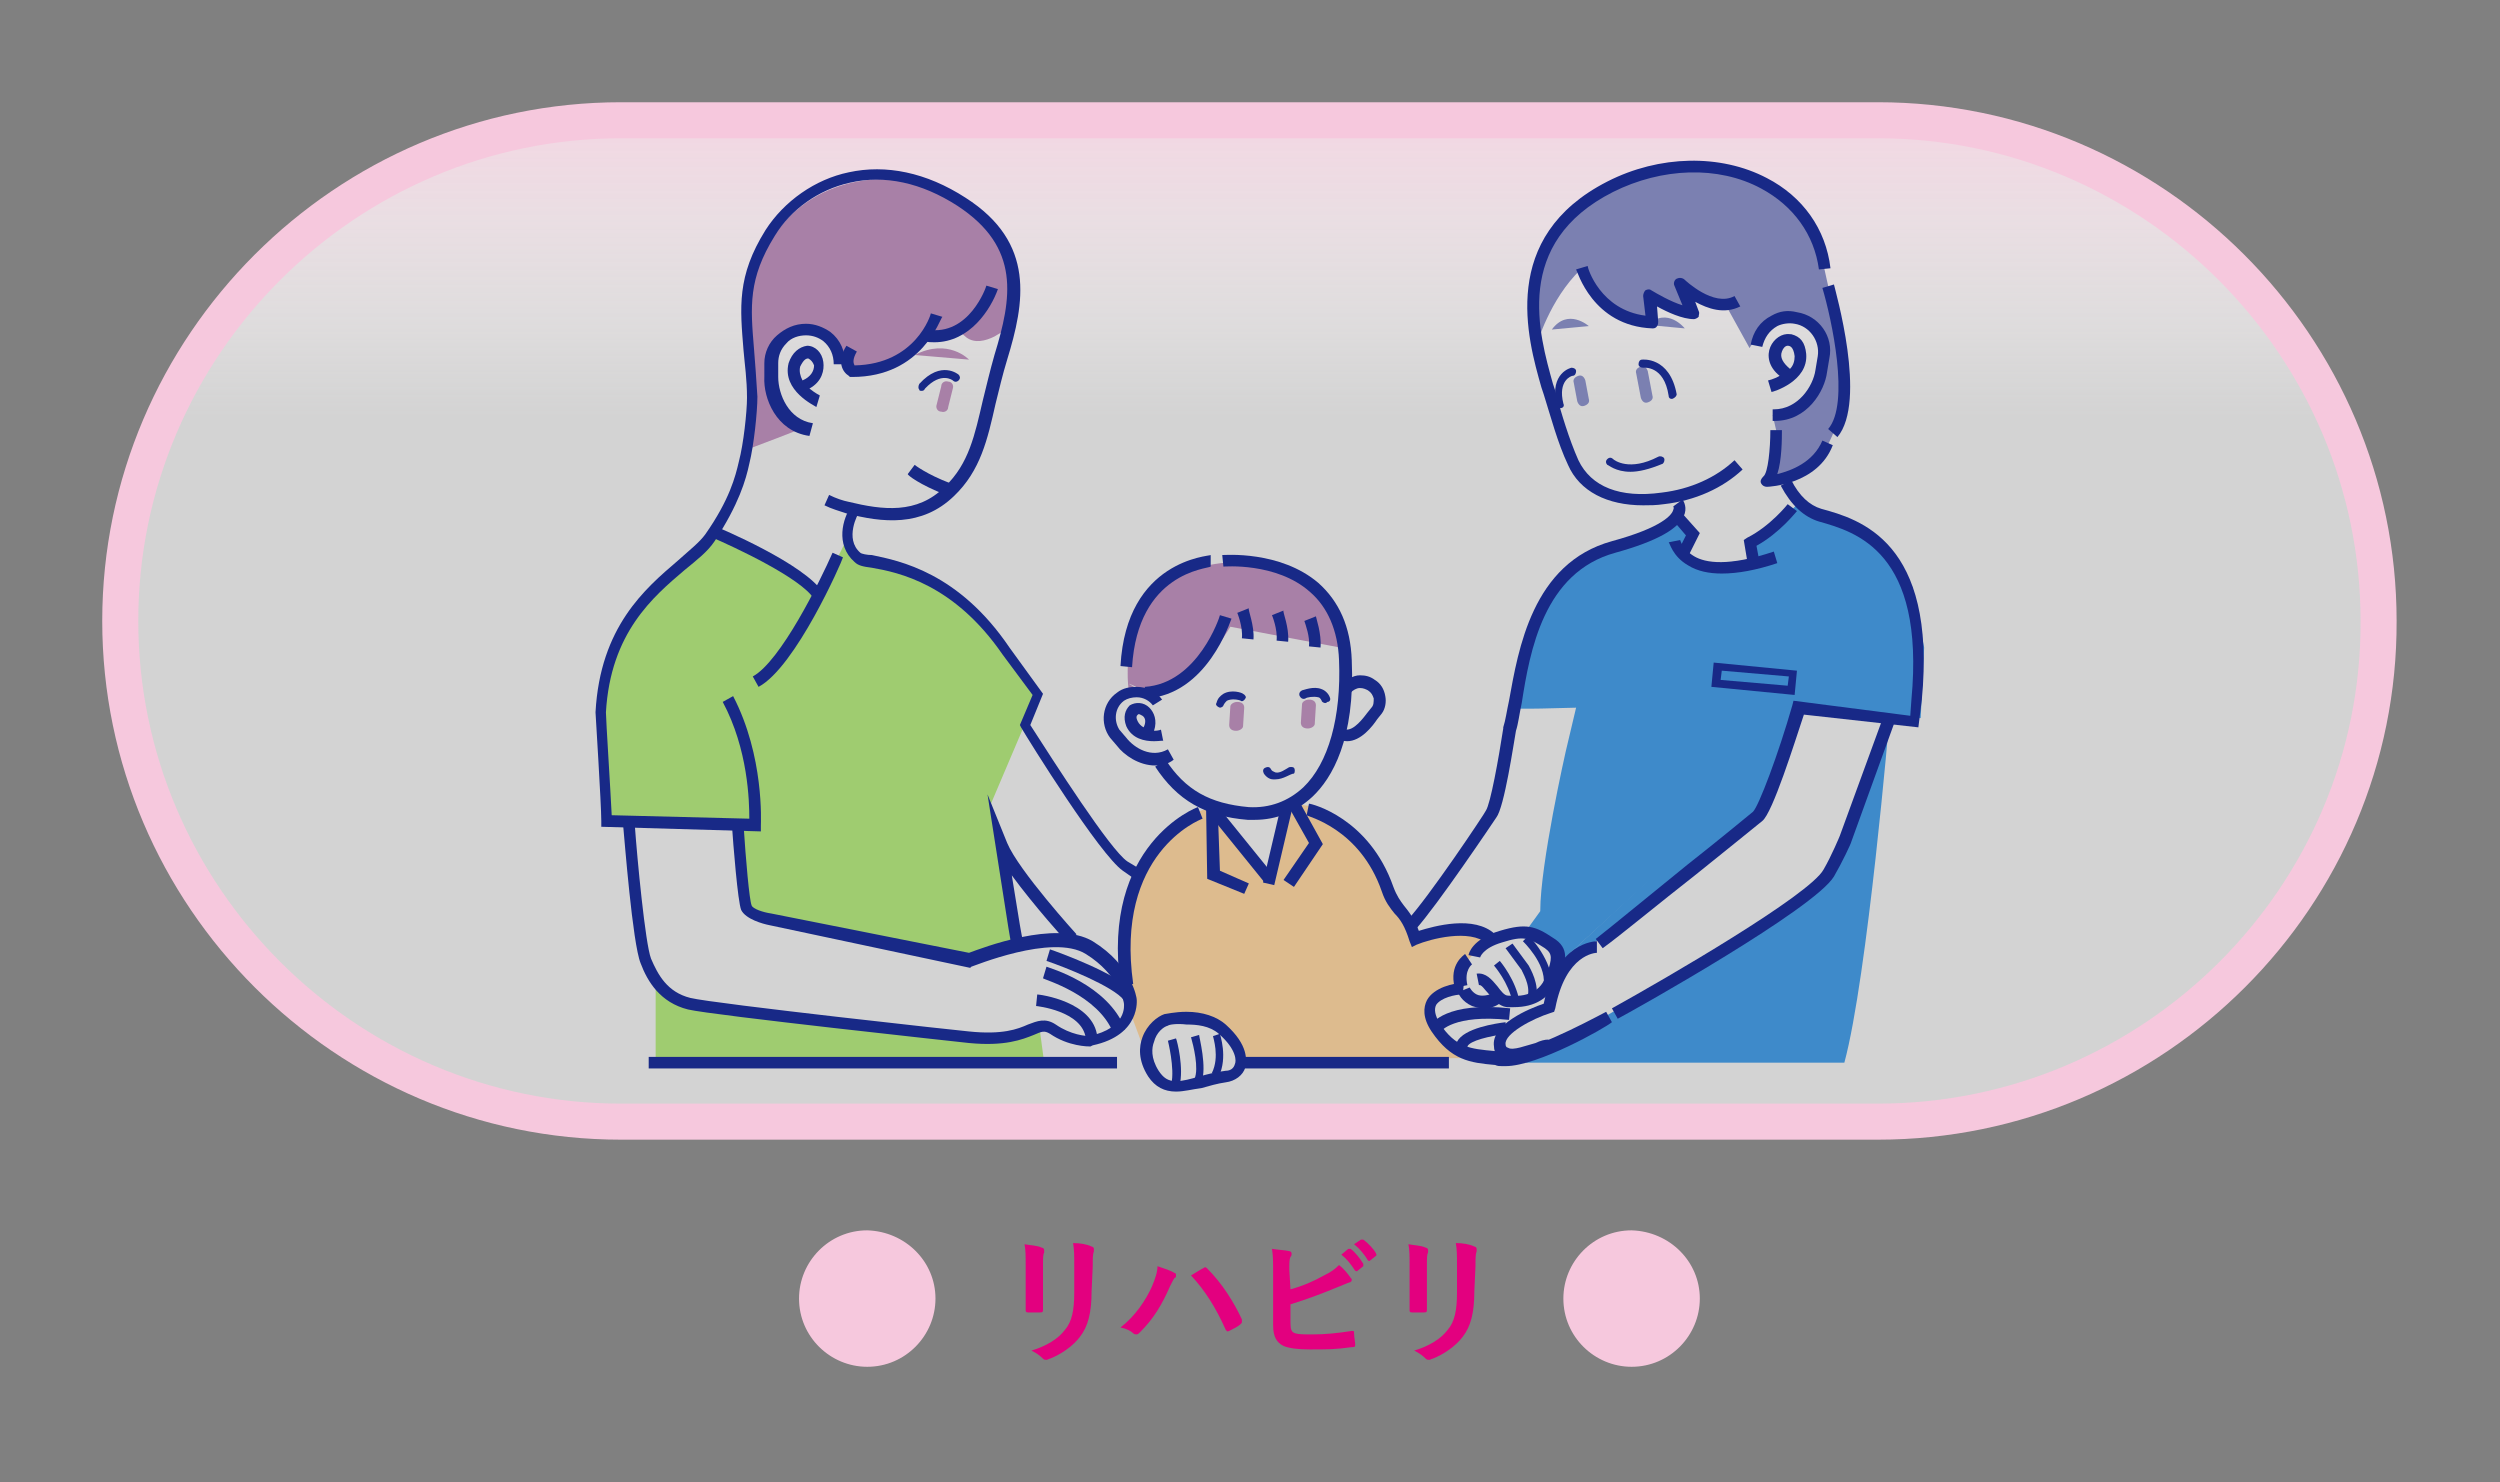<?xml version="1.0" encoding="utf-8"?>
<!-- Generator: Adobe Illustrator 24.3.0, SVG Export Plug-In . SVG Version: 6.00 Build 0)  -->
<svg version="1.1" id="レイヤー_1" xmlns="http://www.w3.org/2000/svg" xmlns:xlink="http://www.w3.org/1999/xlink" x="0px"
	 y="0px" viewBox="0 0 216.2 128.2" style="enable-background:new 0 0 216.2 128.2;" xml:space="preserve">
<rect x="0" y="0" width="216.2" height="128.2" fill="#808080" stroke="none"/>
<style type="text/css">
	.st0{fill:url(#SVGID_1_);stroke:#F6C8DD;stroke-width:3.117;stroke-miterlimit:10;}
	.st1{fill:none;}
	.st2{fill:#DDBB8E;}
	.st3{fill:#3E8ACA;}
	.st4{fill:#7B80B1;}
	.st5{fill:#A880A7;}
	.st6{fill:#9FCC70;}
	.st7{fill:#182987;}
	.st8{fill:#E3007F;}
	.st9{fill:#F6C8DD;}
</style>
<g id="pink">
	
		<linearGradient id="SVGID_1_" gradientUnits="userSpaceOnUse" x1="108.05" y1="30.89" x2="108.05" y2="117.49" gradientTransform="matrix(1 0 0 -1 0 127.89)">
		<stop  offset="0.7" style="stop-color:#FFFFFF;stop-opacity:0.651"/>
		<stop  offset="0.799" style="stop-color:#FEFBFC;stop-opacity:0.75"/>
		<stop  offset="0.901" style="stop-color:#FCEEF4;stop-opacity:0.852"/>
		<stop  offset="1" style="stop-color:#F9DBE8;stop-opacity:0.95"/>
	</linearGradient>
	<path class="st0" d="M162.4,97H53.7c-23.8,0-43.3-19.5-43.3-43.3l0,0c0-23.8,19.5-43.3,43.3-43.3h108.7c23.8,0,43.3,19.5,43.3,43.3
		l0,0C205.8,77.5,186.3,97,162.4,97z"/>
</g>
<g id="blue">
	<rect y="0" class="st1" width="216.2" height="128.2"/>
</g>
<g id="_xFF14_">
	<g>
		<g>
			<path class="st2" d="M128.4,81.2L127,83c0,0-1.3,1.5-0.7,2.3l-2.1,1.1l-0.5,1.2l0.9,1.9l2,2l-19.1,0.2c0,0-0.8-4-6.2-4l-2.2,2.1
				v1.4l-1.3-3.5v-1.1l-0.4-3.4c0,0-0.5-10.2,6-12.9l1.4-0.6l5.2,6.4l1.6-6.6l1.7,0.2c0,0,5,1.5,7.1,7.8c0,0,1.5,1.8,2.2,3.7
				C122.5,81.2,125.7,79.8,128.4,81.2z"/>
		</g>
		<g>
			<path class="st3" d="M153.5,66.2l2.4-5.1l2.9,0.2l4.6,0.7l2.7,0.1l0.3-6.1l-1-5.2l-1.9-3.2l-3.3-2.4l-2.3-0.6l-2.1-1.4
				c0,0-3.1,3.4-4.2,3.7c-1.2,0.3,0,0.2,0,0.2l0.2,1.3l-4.2,0.4l-1.9-1l0.9-1.7l-1.5-1.6l-2.7,1.7l-2.3,0.9L138,48l-1.6,0.7
				l-1.3,1.1l-0.9,1.3l-1.1,2l-1.1,3c0,0-0.7,2.9-1.2,5.1c-0.1,0.2,4.9,0,5.5,0l-0.9,3.8c0,0-2.2,9.7-2.2,13.8l-1.3,1.8l2.6,1.3v1.7
				"/>
		</g>
		<g>
			<path class="st4" d="M137.4,28.2c0,0-1.8-1.6-3.2,0.3"/>
		</g>
		<g>
			<path class="st4" d="M136.4,34.7c0.1,0.3,0.3,0.5,0.6,0.4l0,0c0.3-0.1,0.5-0.3,0.4-0.6l-0.3-1.6c-0.1-0.3-0.3-0.5-0.6-0.4l0,0
				c-0.3,0.1-0.5,0.3-0.4,0.6L136.4,34.7z"/>
		</g>
		<g>
			<path class="st4" d="M141.9,34.4c0.1,0.3,0.3,0.5,0.6,0.4l0,0c0.3-0.1,0.5-0.3,0.4-0.6l-0.4-2.1c-0.1-0.3-0.3-0.5-0.6-0.4l0,0
				c-0.3,0.1-0.5,0.3-0.4,0.6L141.9,34.4z"/>
		</g>
		<g>
			<path class="st5" d="M83.8,31.1c0,0-1.8-1.9-4.7-0.4"/>
		</g>
		<g>
			<path class="st5" d="M64.8,38.8c0,0,4.8-1.8,4.6-1.8c-0.2-0.1-1.3-1.2-1.3-1.2L67.4,34l-0.5-2.4l0.6-1.6c0,0,2.4-2.4,4.2-0.6
				c1.8,1.7,1.8,2.2,1.8,2.2l0.4,0.7l1.7-0.1l2.2-0.7l2-1.6l0.8-1.2l0.7,0.6l2.5-0.8c0,0-1.7-0.5-0.2,0.7c0.7,0.5,1.6,0.3,2.4-0.1
				c0.9-0.5,1.7-1.1,1.7-1.1s1.6-6.2-3-9.5s-4.8-2.6-4.8-2.6s-6.7-2-11.6,2.8c0,0-3.7,3.8-3.5,6.5c0.1,2.7,0.5,7.6,0.5,7.6
				L64.8,38.8z"/>
		</g>
		<g>
			<path class="st5" d="M81,35c-0.1,0.3,0.1,0.6,0.4,0.6l0,0c0.3,0.1,0.6-0.1,0.6-0.4l0.4-1.6c0.1-0.3-0.1-0.6-0.4-0.6l0,0
				c-0.3-0.1-0.6,0.1-0.6,0.4L81,35z"/>
		</g>
		<g>
			<path class="st4" d="M153.3,35.9l0.3,1.3c0,0,0.3,3.6-0.8,4.5c0,0,4.1-0.7,5.3-3.3c0,0,2.3-3.9,1-9.5c0,0-0.9-3.5-1.7-7.4
				c0,0-3.7-9.7-14.5-6.4c0,0-12.2,1.8-10,14.7c0,0,1.1-3.9,3.8-6.5c0,0,2.5,5.1,6.1,4.8v-2.5c0,0,2.8,1.8,3.7,1.7l-1.3-3
				c0,0,2.5,2.2,4,2l2.1,3.8c0,0,1.6-2.8,3.1-2.9c0,0,3.6,0.2,3.5,2.9C157.6,32.9,156.4,36,153.3,35.9z"/>
		</g>
		<g>
			<path class="st5" d="M106.3,62.7c0,0.3,0.2,0.5,0.6,0.5l0,0c0.3,0,0.6-0.2,0.6-0.4l0.1-1.6c0-0.3-0.2-0.5-0.6-0.5l0,0
				c-0.3,0-0.6,0.2-0.6,0.4L106.3,62.7z"/>
		</g>
		<g>
			<path class="st5" d="M112.5,62.5c0,0.3,0.2,0.5,0.6,0.5l0,0c0.3,0,0.6-0.2,0.6-0.4l0.1-1.6c0-0.3-0.2-0.5-0.6-0.5l0,0
				c-0.3,0-0.6,0.2-0.6,0.4L112.5,62.5z"/>
		</g>
		<g>
			<path class="st5" d="M115.9,56l-9.5-1.8c0,0-4.1,7.1-7.3,5.6c-3.1-1.5-0.3,0-0.3,0l-1.2-0.2c0,0-1.6-10.7,9.4-11
				C107,48.6,115.7,49.5,115.9,56z"/>
		</g>
		<g>
			<path class="st6" d="M89.7,60.1l-4,9.4l2.2,11.7l-4.1,1.4l-17.2-3.1c0,0-2.1,0.3-2.5-3.9l-0.3-4.2L52.5,71c0,0-2.7-16.1,4.9-20.8
				l4.3-4.3c0,0,8.8,4.5,9.2,5.4l2.3-4.6c0,0,0.8,1.9,3.1,1.9c0,0,7.6,2.9,9.5,6.1L89.7,60.1z"/>
		</g>
		<g>
			<path class="st6" d="M89.9,88.9l0.4,3l-33.6-0.4V85l3.1,1.7C59.8,86.7,85.8,90.9,89.9,88.9z"/>
		</g>
		<g>
			<path class="st7" d="M142.1,43.7c-3.1,0-5.5-1.2-6.5-3.5c-0.9-1.9-1.5-4.2-2.1-6.1l-0.2-0.6c-1.2-4.2-3.7-13,5.7-17.8
				c4.5-2.3,9.8-2.4,13.8-0.3c3.1,1.6,5.1,4.4,5.5,7.8l-1,0.1c-0.4-3-2.2-5.5-5-7c-3.7-2-8.6-1.8-12.8,0.3
				c-8.7,4.4-6.4,12.3-5.2,16.6l0.2,0.6c0.5,1.9,1.2,4.2,2,6c1.1,2.3,3.6,3.3,7.2,2.8c2.5-0.3,4.7-1.3,6.3-2.8l0.7,0.8
				c-1.7,1.6-4.1,2.7-6.8,3C143.2,43.7,142.7,43.7,142.1,43.7z"/>
		</g>
		<g>
			<path class="st4" d="M145.7,28.4c0,0-1.5-1.9-3.2-0.3"/>
		</g>
		<g>
			<path class="st7" d="M110.3,67.4c-0.1,0-0.1,0-0.2,0c-0.3,0-0.6-0.2-0.8-0.5c-0.1-0.2-0.1-0.4,0.1-0.5s0.4-0.1,0.5,0.1
				s0.2,0.2,0.4,0.3c0.4,0.1,0.9-0.3,1.1-0.4c0.1-0.1,0.4-0.1,0.5,0s0.1,0.4,0,0.5C111.6,66.9,111,67.4,110.3,67.4z"/>
		</g>
		<g>
			<polyline class="st3" points="134.5,83.6 136.8,81.9 139.3,80.9 152,70.6 153.8,65.7 			"/>
		</g>
		<g>
			<path class="st3" d="M163.4,62.1c0,0-1.9,22.4-3.9,29.8h-27.6l11.4-6.6l10.8-6.4c0,0,4.1-2.7,5.1-5.6L163.4,62.1z"/>
		</g>
		<g>
			<path class="st7" d="M96.9,85.2c-1.7-12.2,6.6-15.4,6.7-15.4l0.4,1c-0.3,0.1-7.6,3-6,14.3L96.9,85.2z"/>
		</g>
		<g>
			<rect x="107" y="69.5" transform="matrix(0.777 -0.629 0.629 0.777 -22.12 83.906)" class="st7" width="1" height="7.4"/>
		</g>
		<g>
			<polygon class="st7" points="107.6,77.3 104.4,76 104.3,69.7 105.3,69.7 105.5,75.3 108,76.4 			"/>
		</g>
		<g>
			
				<rect x="107.1" y="72.5" transform="matrix(0.229 -0.973 0.973 0.229 14.154 163.924)" class="st7" width="6.9" height="1"/>
		</g>
		<g>
			<polygon class="st7" points="111.9,76.7 111,76.1 113.2,72.9 111.4,69.7 112.3,69.2 114.4,73 			"/>
		</g>
		<g>
			<path class="st7" d="M122.1,81.9l-0.2-0.5c-0.4-1.3-0.8-1.9-1.3-2.4c-0.4-0.5-0.8-1-1.1-1.9c-1.9-5.5-6.5-6.5-6.5-6.6l0.2-1
				c0.2,0,5.2,1.2,7.3,7.2c0.3,0.8,0.6,1.2,0.9,1.6c0.4,0.5,0.9,1.1,1.3,2.2c1.3-0.4,4.8-1.4,6.6,0.3l-0.7,0.8
				c-1.5-1.3-4.9-0.4-6.1,0.1L122.1,81.9z"/>
		</g>
		<g>
			<path class="st7" d="M108.5,70.9c-0.2,0-0.4,0-0.6,0c-3.7-0.3-6.1-1.7-8-4.6l0.9-0.6c1.7,2.6,3.8,3.8,7.2,4.1
				c1.8,0.1,3.4-0.5,4.7-1.7c2.2-2.1,3.3-6.1,3.1-11c-0.1-2.6-1-4.6-2.5-5.9c-2.9-2.6-7.5-2.2-7.5-2.2l-0.1-1c0.2,0,5-0.4,8.3,2.4
				c1.8,1.6,2.8,3.8,2.9,6.7c0.3,6.8-1.7,10.2-3.4,11.8C112.1,70.2,110.4,70.9,108.5,70.9z"/>
		</g>
		<g>
			<path class="st7" d="M97.9,57.7l-1-0.1c0.5-9.2,7.7-9.5,7.8-9.6v1v-0.5V49C104.4,49.2,98.4,49.5,97.9,57.7z"/>
		</g>
		<g>
			<path class="st7" d="M99.9,66.2c-1.4,0-2.7-0.9-3.3-1.7L96,63.8c-0.9-1.2-0.7-3,0.6-3.9c0.5-0.4,1.1-0.5,1.7-0.5l0,0
				c0.9,0,1.7,0.4,2.2,1.1L99.7,61c-0.3-0.4-0.8-0.7-1.4-0.7c-0.4,0-0.8,0.1-1.1,0.3c-0.8,0.6-0.9,1.7-0.4,2.5l0.6,0.7
				c0.7,0.9,2.2,1.8,3.6,1l0.5,0.9C101,66.1,100.4,66.2,99.9,66.2z"/>
		</g>
		<g>
			<path class="st7" d="M99.8,64.1c-0.8,0-1.9-0.2-2.4-1.3c-0.3-0.8-0.1-1.4,0.3-1.8l0,0c0.5-0.3,1.2-0.3,1.7,0.2
				c0.4,0.4,0.7,1.1,0.4,2c0.4,0,0.6-0.1,0.6-0.1l0.2,1C100.7,64,100.3,64.1,99.8,64.1z M98.4,61.8c-0.1,0.1-0.2,0.2,0,0.6
				c0.1,0.2,0.3,0.4,0.5,0.5c0.2-0.4,0.2-0.8-0.1-1C98.6,61.8,98.5,61.7,98.4,61.8z"/>
		</g>
		<g>
			<path class="st7" d="M116.5,64.1c-0.3,0-0.6-0.1-0.9-0.2l0.5-0.9c0.7,0.4,1.5-0.5,2.1-1.3l0.4-0.5c0.2-0.2,0.2-0.5,0.2-0.8
				c-0.1-0.3-0.2-0.5-0.5-0.7c-0.2-0.1-0.4-0.2-0.7-0.2c-0.3,0-0.6,0.2-0.8,0.4l-0.8-0.6c0.4-0.5,1-0.9,1.6-0.9
				c0.5,0,0.9,0.1,1.3,0.4c0.5,0.3,0.8,0.8,0.9,1.4c0.1,0.5,0,1.1-0.3,1.5l-0.4,0.5C118.7,62.8,117.7,64.1,116.5,64.1z"/>
		</g>
		<g>
			<path class="st7" d="M122.4,80.4l-0.8-0.7c1.9-2,6.9-9.5,6.9-9.6c0.4-0.6,1.1-4.5,1.5-7.1v-0.1c0.2-0.6,0.3-1.4,0.5-2.3
				c0.8-4.4,2-11.9,8.9-13.8c4.4-1.2,5.2-2.3,5.3-2.7c0.1-0.2,0-0.3,0-0.3l0.4-0.3l0.4-0.3c0,0,0.4,0.5,0.2,1.2
				c-0.4,1.3-2.4,2.4-6,3.4c-6.2,1.7-7.4,8.5-8.1,13c-0.2,0.9-0.3,1.8-0.5,2.4c-0.2,1.1-1,6.6-1.7,7.5
				C129.2,71,124.3,78.3,122.4,80.4z"/>
		</g>
		<g>
			<path class="st7" d="M155.2,60.1l-7.2-0.7l0.2-2.1l7.2,0.7L155.2,60.1z M148.8,58.8l5.8,0.5l0.1-0.8l-5.8-0.5L148.8,58.8z"/>
		</g>
		<g>
			<path class="st7" d="M144.6,34.5c-0.2,0-0.3-0.1-0.3-0.3c-0.4-2.6-2.1-2.4-2.2-2.4c-0.2,0-0.4-0.1-0.4-0.3c0-0.2,0.1-0.4,0.3-0.4
				c0,0,2.4-0.3,3,3C145,34.2,144.9,34.4,144.6,34.5C144.7,34.5,144.6,34.5,144.6,34.5z"/>
		</g>
		<g>
			<path class="st7" d="M134.9,35.3c-0.2,0-0.3-0.1-0.3-0.3c-0.6-2.8,1.3-3.2,1.3-3.2c0.2,0,0.4,0.1,0.4,0.3c0,0.2-0.1,0.4-0.3,0.4
				c-0.1,0-1.3,0.4-0.8,2.4C135.3,35.1,135.2,35.3,134.9,35.3C135,35.3,135,35.3,134.9,35.3z"/>
		</g>
		<g>
			<path class="st7" d="M141,40.8c-1.3,0-1.9-0.6-2-0.6c-0.1-0.1-0.2-0.3,0-0.5c0.1-0.1,0.3-0.2,0.5,0c0.1,0.1,1.4,1.1,3.9-0.2
				c0.2-0.1,0.4,0,0.5,0.1c0.1,0.2,0,0.4-0.1,0.5C142.6,40.6,141.7,40.8,141,40.8z"/>
		</g>
		<g>
			<path class="st7" d="M151.2,49.1l-0.4-2.4l0.3-0.2c2-1,3.5-2.9,3.5-2.9l0.8,0.6c-0.1,0.1-1.5,1.9-3.5,3l0.3,1.6L151.2,49.1z"/>
		</g>
		<g>
			<polygon class="st7" points="146,48.1 145.1,47.7 145.8,46.3 144.6,44.9 145.3,44.2 147,46.1 			"/>
		</g>
		<g>
			<path class="st7" d="M148.9,49.6c-1.1,0-2.1-0.2-2.9-0.7c-1.4-0.8-1.6-2-1.7-2l1-0.2c0,0,0.2,0.8,1.2,1.4c1,0.6,3,0.9,6.9-0.4
				l0.3,1C151.9,49.3,150.3,49.6,148.9,49.6z"/>
		</g>
		<g>
			<path class="st7" d="M139.9,88.1l-0.5-0.9c4.7-2.6,17.1-9.8,18.3-12c0.7-1.2,1.4-2.9,1.4-2.9l3.8-10.4l1,0.4l-3.8,10.5
				c0,0.1-0.8,1.8-1.5,3C156.9,78.6,141.6,87.2,139.9,88.1z"/>
		</g>
		<g>
			<path class="st7" d="M81.8,42.8c-2.3-0.9-3.3-1.7-3.3-1.8l0.6-0.8c0,0,1,0.8,3.1,1.6L81.8,42.8z"/>
		</g>
		<g>
			<path class="st7" d="M153.5,36.4c-0.1,0-0.1,0-0.2,0v-1h0.1c2.1,0,3.4-2,3.6-3.4l0.2-1.2c0.2-1.3-0.7-2.6-2-2.8
				c-0.5-0.1-1.1,0-1.5,0.2c-0.7,0.4-1.1,1-1.3,1.8l-1-0.2c0.2-1.1,0.8-2,1.8-2.5c0.7-0.4,1.4-0.5,2.2-0.3c1.9,0.3,3.2,2.1,2.8,4
				l-0.2,1.2C157.8,33.8,156.3,36.4,153.5,36.4z"/>
		</g>
		<g>
			<path class="st7" d="M153.2,33.9l-0.3-1c0,0,0.5-0.1,1-0.4c-1-0.8-1.1-1.8-0.8-2.5s1-1.2,1.7-1.1h0.1c0.8,0.2,1.2,0.7,1.3,1.7
				C156.4,33,153.3,33.9,153.2,33.9z M154.6,29.9c-0.2,0-0.4,0.2-0.5,0.5c-0.2,0.5,0.1,1,0.7,1.5c0.3-0.3,0.4-0.7,0.4-1.1
				C155.1,30,154.8,29.9,154.6,29.9L154.6,29.9z"/>
		</g>
		<g>
			<path class="st7" d="M65.8,71.9L52,71.5V71c0-1.4-0.5-9.3-0.5-9.4l0,0l0,0c0.4-7.4,4.3-10.7,7.1-13.1c1-0.9,1.9-1.6,2.4-2.3
				c2.1-3,2.6-5,2.9-6.3c0.4-1.5,0.7-4.3,0.7-5.5c0-1.6-0.2-2.9-0.3-4.1c-0.3-3.7-0.6-6.4,1.9-10.4c1.6-2.5,4.3-4.4,7.2-5
				c3.2-0.7,6.7,0,10.1,2.2c6.1,3.9,5.1,9.1,3.6,14c-0.4,1.3-0.7,2.6-1,3.8c-0.7,3.1-1.3,5.8-3.6,8c-2.8,2.7-6.2,2.3-9.3,1.5
				c-0.6-0.2-1.3-0.4-1.9-0.7l0.4-0.9c0.6,0.3,1.2,0.5,1.7,0.6c2.9,0.7,5.9,1.1,8.3-1.3c2.1-2,2.6-4.5,3.3-7.5
				c0.3-1.2,0.6-2.5,1-3.9c1.5-4.9,2.3-9.3-3.2-12.9c-3.1-2-6.3-2.7-9.3-2c-2.7,0.6-5.1,2.3-6.5,4.6c-2.3,3.7-2.1,6.1-1.8,9.7
				c0.1,1.2,0.2,2.6,0.3,4.2c0,1.3-0.3,4.2-0.7,5.8c-0.3,1.4-0.9,3.5-3,6.7c-0.6,0.9-1.5,1.6-2.6,2.5c-2.7,2.3-6.4,5.4-6.8,12.3
				c0,0.6,0.4,6.8,0.5,8.9l11.9,0.3c0-1.5-0.1-6-2.3-10.1l0.9-0.5c2.7,5.2,2.4,10.9,2.4,11.2L65.8,71.9z"/>
		</g>
		<g>
			<path class="st7" d="M70,37.7c-2.9-0.4-4-3.3-3.9-5.1v-1.2c0-0.9,0.4-1.8,1.1-2.4s1.5-1,2.5-1c0.8,0,1.5,0.3,2.1,0.7
				c0.9,0.7,1.3,1.7,1.3,2.8h-1c0-0.8-0.3-1.5-0.9-2c-0.4-0.3-0.9-0.5-1.5-0.5s-1.3,0.2-1.7,0.7c-0.5,0.5-0.7,1.1-0.7,1.7v1.2
				c0,1.5,0.9,3.7,3,4L70,37.7z"/>
		</g>
		<g>
			<path class="st7" d="M70.6,35.2c-0.1-0.1-3-1.4-2.4-3.8c0.3-0.9,0.9-1.4,1.6-1.5l0,0l0,0c0.7,0,1.3,0.6,1.4,1.4
				c0.1,0.7-0.1,1.7-1.2,2.3c0.5,0.4,0.9,0.6,0.9,0.6L70.6,35.2z M69.9,31c-0.2,0-0.4,0.1-0.7,0.7c-0.1,0.4,0,0.8,0.2,1.2
				c0.7-0.3,1-0.8,1-1.3C70.3,31.3,70.1,31.1,69.9,31z"/>
		</g>
		<g>
			<path class="st7" d="M80.8,29.6c-0.3,0-0.6,0-0.8-0.1l0.2-1c3.6,0.6,5.1-3.7,5.1-3.8l1,0.3C85.7,26.7,83.9,29.6,80.8,29.6z"/>
		</g>
		<g>
			<path class="st7" d="M73.7,32.6L73.7,32.6h-0.2l-0.1-0.1c-0.5-0.3-1.1-1.2-0.2-2.6l0.9,0.5c-0.4,0.7-0.3,1-0.2,1.2
				c5.3-0.1,6.6-4.4,6.6-4.5l1,0.3C81.3,27.5,79.8,32.6,73.7,32.6z"/>
		</g>
		<g>
			<path class="st7" d="M98.1,76l-1-0.7c-2-1.4-8.1-11.2-8.8-12.4l-0.1-0.2l1.1-2.6l-2.6-3.5c-4.2-6.1-9-7.1-11.3-7.5
				c-0.8-0.1-1.2-0.2-1.5-0.5c-1.7-1.5-1-3.8-0.3-4.8l0.9,0.5L73.9,44l0.4,0.3c-0.1,0.1-1.3,2.3,0.1,3.5c0.1,0.1,0.6,0.2,1,0.2
				c2.4,0.5,7.5,1.5,11.9,8l2.9,4l-1.1,2.7c2,3.1,6.9,10.8,8.4,11.8l1,0.6L98.1,76z"/>
		</g>
		<g>
			<path class="st7" d="M138.6,82l-0.6-0.8c1.3-1,4.8-3.9,7.9-6.4c2.8-2.2,5.2-4.2,5.7-4.6c0.5-0.5,2.2-5,3.4-9.2l0.1-0.4l10.1,1.3
				l0.1-1.4c1.2-12.8-4.8-14.5-8-15.4c-1.3-0.4-2.4-1.4-3.3-3.1l0.9-0.5c0.7,1.4,1.6,2.2,2.6,2.5c3.3,0.9,10,2.8,8.7,16.5l-0.3,2.4
				l-9.9-1.1c-0.8,2.4-2.7,8.5-3.6,9.2c-0.6,0.5-3.1,2.5-5.7,4.6C143.5,78.1,140,81,138.6,82z"/>
		</g>
		<g>
			<path class="st7" d="M79.7,33.8c-0.1,0-0.2,0-0.2-0.1c-0.1-0.1-0.1-0.3,0-0.5c1.9-2.1,3.4-0.8,3.4-0.8c0.1,0.1,0.2,0.3,0,0.5
				c-0.1,0.1-0.3,0.2-0.5,0c0,0-1-0.8-2.4,0.7C79.9,33.8,79.8,33.8,79.7,33.8z"/>
		</g>
		<g>
			<path class="st7" d="M142.9,28.4L142.9,28.4c-5.2-0.2-6.5-5-6.6-5.1l1-0.3l-0.5,0.1l0.5-0.1c0,0.2,1.1,3.8,5,4.3l-0.2-1.7
				c0-0.2,0.1-0.4,0.2-0.5c0.2-0.1,0.4-0.1,0.5,0c0.5,0.3,1.7,1,2.7,1.3l-0.7-1.7c-0.1-0.2,0-0.5,0.2-0.6s0.5-0.1,0.7,0.1
				c0,0,2.5,2.4,4.3,1.4l0.5,0.9c-1.4,0.7-2.8,0.2-3.9-0.4l0.3,0.8c0.1,0.2,0,0.3,0,0.5c-0.1,0.1-0.3,0.2-0.4,0.2
				c-1,0-2.3-0.6-3.2-1.1l0.1,1.3c0,0.1,0,0.3-0.1,0.4C143.2,28.4,143,28.4,142.9,28.4z"/>
		</g>
		<g>
			<path class="st7" d="M158.9,37.8l-0.8-0.7c1.9-2.2,0.3-9.5-0.5-12.2l1-0.3C158.7,25.1,161.5,34.7,158.9,37.8z"/>
		</g>
		<g>
			<path class="st7" d="M152.8,42.1c-0.2,0-0.4-0.1-0.5-0.3s0-0.4,0.2-0.6c0.4-0.3,0.6-2.4,0.6-4h1c0,0.7,0,2.6-0.4,3.8
				c1.2-0.3,3.1-1,3.9-2.9l0.9,0.4C157.2,41.9,153,42.1,152.8,42.1L152.8,42.1z"/>
		</g>
		<g>
			<path class="st7" d="M99.1,60.4l-0.1-1c4.6-0.3,6.5-6.1,6.5-6.2l1,0.3C106.4,53.7,104.4,60.1,99.1,60.4z"/>
		</g>
		<g>
			<path class="st7" d="M108.4,55.3l-1-0.1c0.1-1-0.4-2.2-0.4-2.2l1-0.4C107.9,52.7,108.5,54.1,108.4,55.3z"/>
		</g>
		<g>
			<path class="st7" d="M111.4,55.5l-1-0.1c0.1-1-0.4-2.2-0.4-2.2l1-0.4C110.9,52.9,111.5,54.2,111.4,55.5z"/>
		</g>
		<g>
			<path class="st7" d="M114.2,56l-1-0.1c0.1-0.8-0.3-1.9-0.4-2.2l1-0.4C113.8,53.4,114.3,54.8,114.2,56z"/>
		</g>
		<g>
			<path class="st7" d="M105.5,61.2C105.4,61.2,105.4,61.2,105.5,61.2c-0.3-0.1-0.4-0.3-0.3-0.4c0.1-0.4,0.3-0.6,0.6-0.8
				c0.7-0.4,1.6-0.1,1.7,0c0.2,0.1,0.3,0.3,0.2,0.4c-0.1,0.2-0.3,0.3-0.4,0.2c-0.2-0.1-0.8-0.2-1.2,0c-0.1,0.1-0.2,0.2-0.3,0.4
				C105.8,61.1,105.6,61.2,105.5,61.2z"/>
		</g>
		<g>
			<path class="st7" d="M114.6,60.8c-0.1,0-0.3-0.1-0.3-0.2c-0.1-0.2-0.2-0.3-0.3-0.3c-0.4-0.1-1,0-1.1,0.1c-0.2,0.1-0.4,0-0.5-0.2
				s0-0.4,0.2-0.5c0.1,0,1-0.4,1.7-0.1c0.3,0.1,0.6,0.4,0.7,0.7c0.1,0.2,0,0.4-0.2,0.4C114.7,60.8,114.6,60.8,114.6,60.8z"/>
		</g>
		<g>
			<path class="st7" d="M130.9,87.1c-0.2,0-0.4,0-0.6,0c-0.7-0.1-1.2-0.7-1.6-1.2c-0.3-0.3-0.6-0.8-0.8-0.7l-0.2-1
				c0.8-0.1,1.3,0.5,1.8,1.1c0.3,0.4,0.6,0.8,0.9,0.8c1.1,0.1,2.7,0,3.3-1.7l0.1-0.2c0.4-1.3,0.5-1.7-0.2-2.2
				c-1.4-0.9-1.8-1.1-3.7-0.5c-1.7,0.5-1.9,1.3-1.9,1.3l-1-0.2c0-0.1,0.3-1.4,2.7-2.1c2.3-0.7,3.1-0.4,4.6,0.6
				c1.5,0.9,1.1,2.1,0.6,3.4l-0.1,0.2C134,86.3,132.8,87.1,130.9,87.1z"/>
		</g>
		<g>
			<path class="st7" d="M130.8,86.7c-0.3-1.7-1.6-3.2-1.6-3.2l0.5-0.4c0.1,0.1,1.4,1.7,1.7,3.5L130.8,86.7z"/>
		</g>
		<g>
			<path class="st7" d="M132.8,86.4l-0.7-0.2c0.3-1-0.5-2.2-0.5-2.3l-1.4-1.9l0.6-0.4l1.4,1.9C132.3,83.7,133.2,85.2,132.8,86.4z"/>
		</g>
		<g>
			<path class="st7" d="M134.2,85.2l-0.7-0.1c0.2-1.8-1.8-3.7-1.8-3.7l0.5-0.5C132.3,81,134.3,83.1,134.2,85.2z"/>
		</g>
		<g>
			<path class="st7" d="M128.3,87.2c-0.3,0-0.7-0.1-1-0.2c-0.9-0.4-1.2-1.1-1.2-1.2l1-0.4c0,0,0.2,0.4,0.6,0.6s1,0.1,1.7-0.2
				l0.4,0.9C129.3,87.1,128.8,87.2,128.3,87.2z"/>
		</g>
		<g>
			<path class="st7" d="M125.8,85.4c-0.5-2,0.8-2.8,0.9-2.9l0.6,0.9L127,83l0.3,0.4c0,0-0.7,0.5-0.4,1.8L125.8,85.4z"/>
		</g>
		<g>
			<path class="st7" d="M130.2,92.2c-0.1,0-0.2,0-0.3,0c-0.2,0-0.4,0-0.6-0.1c-2.2-0.2-3.8-0.4-5.5-2.9c-0.8-1.2-0.7-2.1-0.4-2.7
				c0.6-1.1,2.3-1.5,3.2-1.5l-0.1,1c-0.7,0-1.9,0.3-2.3,0.9c-0.2,0.4-0.1,0.9,0.3,1.6c1.4,2.1,2.6,2.2,4.8,2.4c0.2,0,0.4,0,0.6,0.1
				c2,0.2,7.1-2.5,9-3.5l0.5,0.9C138.8,88.9,133,92.2,130.2,92.2z"/>
		</g>
		<g>
			<path class="st7" d="M130.7,91.7c-0.3,0-0.7-0.1-0.9-0.2s-0.6-0.4-0.6-1c-0.3-1.9,3.1-3.3,4.3-3.7c1.1-5.3,4.4-5.4,4.6-5.4v1
				c-0.1,0-2.7,0.1-3.6,4.8l-0.1,0.3l-0.3,0.1c-1.6,0.5-4,1.8-3.9,2.7c0,0.2,0.1,0.3,0.2,0.3c0.4,0.3,1.6-0.2,2.4-0.4
				c0.4-0.2,0.8-0.3,1.1-0.3l0.2,1c-0.2,0-0.6,0.2-0.9,0.3C132.2,91.5,131.4,91.7,130.7,91.7z"/>
		</g>
		<g>
			<path class="st7" d="M126.2,91.4c-0.4-0.5-0.3-1-0.2-1.3c0.6-1.2,3.4-1.6,4.2-1.7l0.1,1c-1.5,0.2-3.2,0.6-3.4,1.1
				c0,0,0,0.1,0.1,0.3L126.2,91.4z"/>
		</g>
		<g>
			<path class="st7" d="M124.6,89.2l-0.9-0.5c0.1-0.2,1.4-2.1,6.9-1.5l-0.1,1C125.7,87.7,124.6,89.2,124.6,89.2z"/>
		</g>
		<g>
			<path class="st7" d="M101.7,94.4c-1,0-1.8-0.4-2.4-1.3c-0.9-1.4-0.8-2.6-0.5-3.4c0.4-1.1,1.3-1.8,1.9-2c0.1,0,0.9-0.2,1.9-0.2
				c1.4,0,2.6,0.4,3.4,1.1c2,1.8,1.8,3.1,1.7,3.7c-0.2,0.7-0.9,1.2-1.7,1.3c-0.7,0.1-1.4,0.3-2.1,0.5
				C103.1,94.2,102.4,94.4,101.7,94.4z M101,88.7c-0.4,0.1-1,0.6-1.2,1.4c-0.2,0.5-0.3,1.4,0.4,2.5c0.4,0.6,0.8,0.9,1.5,0.9
				c0.6,0,1.3-0.2,2-0.4c0.7-0.2,1.5-0.4,2.3-0.5c0.4,0,0.7-0.2,0.8-0.6c0.1-0.2,0.2-1.2-1.4-2.6c-0.8-0.7-1.9-0.8-2.8-0.8
				C101.8,88.5,101.1,88.6,101,88.7z"/>
		</g>
		<g>
			<path class="st7" d="M70.4,51.8c-1.1-1.8-6.9-4.5-9-5.4l0.4-0.9c0.3,0.1,7.9,3.3,9.4,5.8L70.4,51.8z"/>
		</g>
		<g>
			<path class="st7" d="M65.6,59.4l-0.5-0.9c2.4-1.3,5.8-8.2,6.9-10.7l0.9,0.4C72.8,48.6,68.8,57.7,65.6,59.4z"/>
		</g>
		<g>
			<path class="st7" d="M102,93.9l-0.7-0.2c0.3-1.3-0.3-3.7-0.3-3.7l0.7-0.2C101.8,90,102.4,92.4,102,93.9z"/>
		</g>
		<g>
			<path class="st7" d="M103.9,93.6l-0.6-0.3c0.4-0.9-0.1-2.9-0.3-3.6l0.7-0.2C103.7,89.7,104.4,92.3,103.9,93.6z"/>
		</g>
		<g>
			<path class="st7" d="M105.4,93.1l-0.6-0.3c0.7-1.4,0.1-3.1,0.1-3.2l0.6-0.2C105.5,89.5,106.2,91.4,105.4,93.1z"/>
		</g>
		<g>
			<path class="st7" d="M87.5,81.9c-0.1-0.5-0.2-1.1-0.3-1.7l-1.8-11.5l1.7,4.2c1,2.4,6,7.9,6,7.9l-0.8,0.7
				c-0.2-0.2-2.9-3.2-4.8-5.8l0.7,4.3c0.1,0.6,0.2,1.1,0.3,1.6L87.5,81.9z"/>
		</g>
		<g>
			<rect x="56.1" y="91.4" class="st7" width="40.5" height="1"/>
		</g>
		<g>
			<rect x="107.1" y="91.4" class="st7" width="18.2" height="1"/>
		</g>
		<g>
			<path class="st7" d="M94.3,90.5c-0.2,0-1.9,0-3.5-1.1c-0.5-0.3-0.7-0.2-1.4,0.1c-1,0.4-2.5,1-5.6,0.7c-0.9-0.1-22.2-2.4-24.3-2.9
				c-2.4-0.6-3.5-2.4-4.1-4c-0.7-1.7-1.4-10.8-1.5-11.8l1-0.1c0.2,2.8,0.9,10.2,1.4,11.5c0.6,1.4,1.4,2.9,3.4,3.4s23.9,2.9,24.1,2.9
				c2.9,0.3,4.2-0.2,5.1-0.6c0.8-0.3,1.5-0.6,2.4,0c1.3,0.9,2.6,1,2.9,1c3.3-0.7,3-2.7,3-2.8c0-0.1-0.4-2.5-3.3-4.3
				s-9.8,1.1-9.9,1.1l-0.1,0.1L66.5,80c-0.5-0.1-2-0.5-2.4-1.3c-0.3-0.7-0.7-5.8-0.8-7.3l1-0.1c0.2,3.1,0.5,6.5,0.7,7
				c0.1,0.3,1,0.6,1.7,0.7l17.1,3.4c1.1-0.4,7.5-2.9,10.7-1c3.4,2.1,3.8,4.9,3.8,5c0,0,0.4,3.1-3.8,4L94.3,90.5L94.3,90.5z"/>
		</g>
		<g>
			<path class="st7" d="M93.9,89.8c-0.3-2.4-4.3-2.8-4.3-2.8l0.1-1c0.2,0,4.9,0.6,5.2,3.7L93.9,89.8z"/>
		</g>
		<g>
			<path class="st7" d="M96.3,89.4c-1.3-3.4-6.1-4.7-6.1-4.8l0.3-1c0.2,0.1,5.3,1.5,6.8,5.4L96.3,89.4z"/>
		</g>
		<g>
			<path class="st7" d="M97.2,86.5c-0.9-1.2-5.2-2.9-6.7-3.4l0.3-1c0.6,0.2,5.9,2.1,7.2,3.7L97.2,86.5z"/>
		</g>
	</g>
	<g>
		<g>
			<path class="st8" d="M88.7,109.4c0-0.8,0-1.3-0.1-1.8c0.5,0.1,1.1,0.1,1.5,0.3c0.1,0,0.2,0.1,0.2,0.2s0,0.1,0,0.2
				c-0.1,0.2-0.1,0.5-0.1,1.1v2.4c0,0.6,0,1.1,0,1.5c0,0.2-0.1,0.2-0.3,0.2h-1c-0.2,0-0.2-0.1-0.2-0.2c0-0.4,0-1.1,0-1.6V109.4z
				 M94.4,111.7c0,1.8-0.3,3-1,3.9c-0.6,0.8-1.6,1.5-2.6,1.9c-0.1,0-0.2,0.1-0.3,0.1c-0.1,0-0.2,0-0.3-0.1c-0.3-0.3-0.6-0.5-1-0.7
				c1.3-0.4,2.3-1,2.9-1.8c0.6-0.7,0.8-1.7,0.8-3.2v-2.3c0-1,0-1.4-0.1-2c0.6,0,1.2,0.1,1.6,0.3c0.1,0,0.2,0.1,0.2,0.2s0,0.1,0,0.2
				c-0.1,0.3-0.1,0.6-0.1,1.3L94.4,111.7L94.4,111.7z"/>
			<path class="st8" d="M99.6,111.3c0.3-0.7,0.5-1.3,0.5-1.8c0.6,0.2,1.2,0.4,1.5,0.6c0.1,0,0.1,0.1,0.1,0.2s0,0.2-0.1,0.2
				c-0.1,0.1-0.2,0.3-0.4,0.7c-0.7,1.6-1.4,2.8-2.6,4c-0.1,0.1-0.2,0.2-0.3,0.2c-0.1,0-0.2,0-0.3-0.1c-0.2-0.2-0.6-0.4-1.1-0.5
				C98.2,113.8,99.1,112.4,99.6,111.3 M104,109.7c0.1,0,0.1-0.1,0.2-0.1s0.1,0,0.2,0.1c1.3,1.3,2.3,2.9,3,4.4c0,0.1,0,0.1,0,0.2
				s0,0.1-0.1,0.2c-0.2,0.2-0.6,0.4-1,0.6c-0.2,0.1-0.2,0-0.3-0.1c-0.9-2-1.8-3.4-3-4.7C103.5,110,103.8,109.8,104,109.7"/>
			<path class="st8" d="M111.6,111.5c1.1-0.3,2-0.7,2.9-1.2c0.6-0.3,0.9-0.5,1.3-0.9c0.4,0.3,0.8,0.8,1,1.1c0.1,0.1,0.1,0.1,0.1,0.2
				s-0.1,0.2-0.2,0.2c-0.3,0.1-0.7,0.3-1,0.4c-1.2,0.5-2.5,1-4.1,1.5v1.6c0,0.6,0.1,0.8,0.4,0.9s0.8,0.1,1.5,0.1
				c1.1,0,2.1-0.1,3.4-0.3c0.2,0,0.2,0,0.2,0.2c0,0.3,0.1,0.8,0.1,1s-0.1,0.2-0.3,0.2c-1.4,0.2-2.1,0.2-3.6,0.2
				c-1.1,0-1.8-0.1-2.3-0.3c-0.6-0.3-0.9-0.8-0.9-1.8v-4.4c0-1.1,0-1.6-0.1-2.2c0.6,0.1,1.1,0.1,1.5,0.2c0.1,0,0.2,0.1,0.2,0.2
				s0,0.2-0.1,0.3c-0.1,0.2-0.1,0.5-0.1,1.1L111.6,111.5L111.6,111.5z M116.6,108c0.1,0,0.1,0,0.2,0c0.4,0.3,0.8,0.8,1.1,1.3
				c0,0.1,0,0.1,0,0.2l-0.5,0.4c-0.1,0.1-0.1,0-0.2,0c-0.4-0.6-0.7-1-1.2-1.4L116.6,108z M117.7,107.2c0.1,0,0.1,0,0.2,0
				c0.4,0.3,0.9,0.8,1.1,1.2c0,0.1,0.1,0.1,0,0.2l-0.5,0.4c-0.1,0.1-0.2,0-0.2,0c-0.3-0.5-0.7-1-1.2-1.4L117.7,107.2z"/>
			<path class="st8" d="M121.9,109.4c0-0.8,0-1.3-0.1-1.8c0.5,0.1,1.1,0.1,1.5,0.3c0.1,0,0.2,0.1,0.2,0.2s0,0.1,0,0.2
				c-0.1,0.2-0.1,0.5-0.1,1.1v2.4c0,0.6,0,1.1,0,1.5c0,0.2-0.1,0.2-0.3,0.2h-1c-0.2,0-0.2-0.1-0.2-0.2c0-0.4,0-1.1,0-1.6V109.4z
				 M127.5,111.7c0,1.8-0.3,3-1,3.9c-0.6,0.8-1.6,1.5-2.6,1.9c-0.1,0-0.2,0.1-0.3,0.1c-0.1,0-0.2,0-0.3-0.1c-0.3-0.3-0.6-0.5-1-0.7
				c1.3-0.4,2.3-1,2.9-1.8c0.6-0.7,0.8-1.7,0.8-3.2v-2.3c0-1,0-1.4-0.1-2c0.6,0,1.2,0.1,1.6,0.3c0.1,0,0.2,0.1,0.2,0.2s0,0.1,0,0.2
				c-0.1,0.3-0.1,0.6-0.1,1.3L127.5,111.7L127.5,111.7z"/>
		</g>
		<g>
			<g>
				<path class="st9" d="M80.9,112.3c0,3.2-2.6,5.9-5.9,5.9c-3.2,0-5.9-2.6-5.9-5.9c0-3.2,2.6-5.9,5.9-5.9
					C78.3,106.5,80.9,109.1,80.9,112.3z"/>
				<path class="st9" d="M147,112.3c0,3.2-2.6,5.9-5.9,5.9c-3.2,0-5.9-2.6-5.9-5.9c0-3.2,2.6-5.9,5.9-5.9
					C144.4,106.5,147,109.1,147,112.3z"/>
			</g>
		</g>
	</g>
</g>
</svg>

